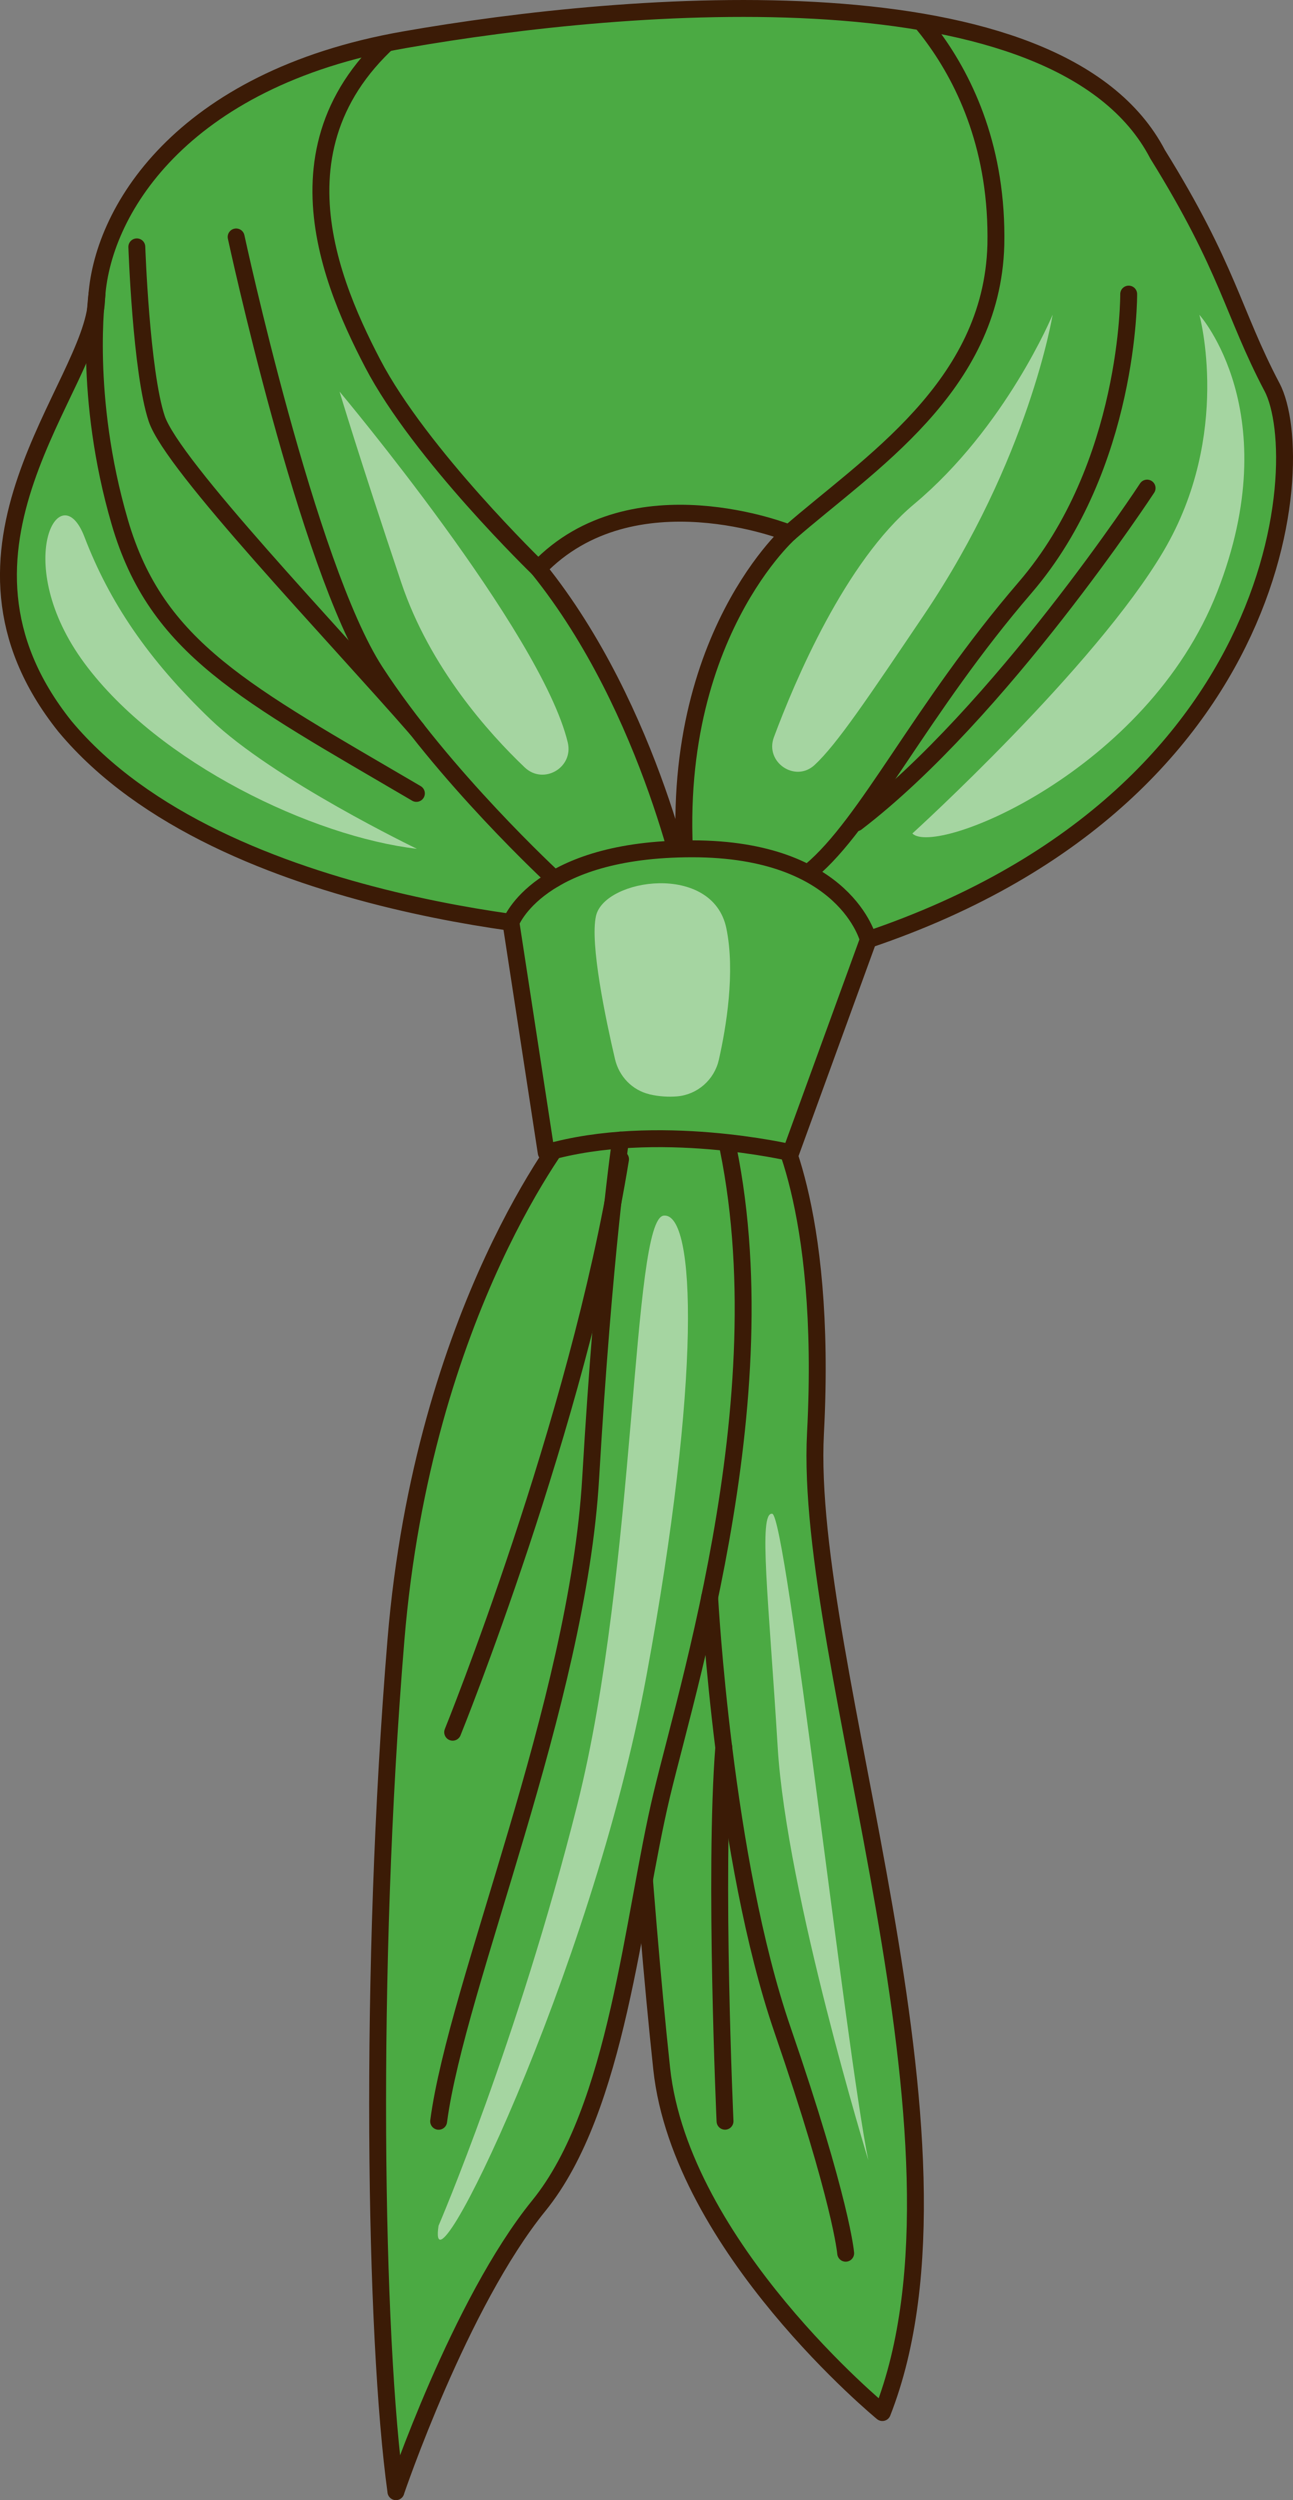 <?xml version="1.0" encoding="UTF-8"?> <svg xmlns="http://www.w3.org/2000/svg" xmlns:xlink="http://www.w3.org/1999/xlink" viewBox="0 0 229.54 443.58"><rect x="0" y="0" width="229.54" height="443.58" fill="#808080" stroke="none"/><defs><style> .cls-1 { fill: none; } .cls-1, .cls-2 { stroke: #3b1b06; stroke-linecap: round; stroke-linejoin: round; stroke-width: 3px; } .cls-3, .cls-2 { fill: #4baa43; } .cls-4 { clip-path: url(#clippath-2); } .cls-5 { isolation: isolate; } .cls-6 { fill: #fff; mix-blend-mode: overlay; opacity: .5; stroke-width: 0px; } </style><clipPath id="clippath-2"><path class="cls-2" d="M225.81,68.68c-7-13.3-7.7-21.01-20.31-41.31C188-6.25,111.67.06,71.76,7.06S17.84,37.87,17.14,53.27c-.7,15.4-30.81,44.11-5.6,75.62,28.01,33.61,95.47,36.41,95.47,36.41,0,0,10.96,1.4,35.47,4.9,85.43-22.41,90.33-88.23,83.33-101.53ZM122.43,160.66s-6.55-34.56-26.86-59.77c16.81-17.51,44.54-6.3,44.54-6.3,0,0-23.9,21.19-17.68,66.07Z"></path></clipPath></defs><g class="cls-5"><g id="_Слой_2" data-name="Слой 2"><g id="OBJECTS"><g><g><g><path class="cls-3" d="M156.64,428.05s-35.76-29.35-39.17-60.99c-3.41-31.63-5.98-75.56-5.98-75.56l11.88-99.54,13.84,6.17s9.71,15.11,7.56,56.13c-2.16,41.02,30.76,125.75,11.87,173.79Z"></path><path class="cls-1" d="M156.64,428.05s-35.76-29.35-39.17-60.99c-3.41-31.63-5.98-75.56-5.98-75.56l11.88-99.54,13.84,6.17s9.71,15.11,7.56,56.13c-2.16,41.02,30.76,125.75,11.87,173.79Z"></path></g><g><path class="cls-3" d="M70.28,442.08s11.33-33.46,25.37-50.73c14.03-17.27,16.65-51.27,21.82-72.86,5.17-21.59,23.52-79.88,8.95-125.75-12.95-3.78-25.31,7.56-25.31,7.56,0,0-25.96,31.84-30.82,90.67-4.86,58.83-3.78,123.87,0,151.12Z"></path><path class="cls-1" d="M70.28,442.08s11.33-33.46,25.37-50.73c14.03-17.27,16.65-51.27,21.82-72.86,5.17-21.59,23.52-79.88,8.95-125.75-12.95-3.78-25.31,7.56-25.31,7.56,0,0-25.96,31.84-30.82,90.67-4.86,58.83-3.78,123.87,0,151.12Z"></path></g><g><path class="cls-3" d="M225.81,68.68c-7-13.3-7.7-21.01-20.31-41.31C188-6.25,111.67.06,71.76,7.06S17.84,37.87,17.14,53.27c-.7,15.4-30.81,44.11-5.6,75.62,28.01,33.61,95.47,36.41,95.47,36.41,0,0,10.96,1.4,35.47,4.9,85.43-22.41,90.33-88.23,83.33-101.53ZM122.43,160.66s-6.55-34.56-26.86-59.77c16.81-17.51,44.54-6.3,44.54-6.3,0,0-23.9,21.19-17.68,66.07Z"></path><g class="cls-4"><g><path class="cls-3" d="M95.57,100.89s-21.01-20.31-29.41-36.41c-8.4-16.11-19.61-43.68,10.5-62.98C19.24,2.16-18.57,63.3-8.76,125.86c9.8,62.56,131.19,51.7,131.19,51.7v-16.9s-2.35-41.57-26.86-59.77Z"></path><path class="cls-1" d="M95.57,100.89s-21.01-20.31-29.41-36.41c-8.4-16.11-19.61-43.68,10.5-62.98C19.24,2.16-18.57,63.3-8.76,125.86c9.8,62.56,131.19,51.7,131.19,51.7v-16.9s-2.35-41.57-26.86-59.77Z"></path></g><g><path class="cls-3" d="M154.15-4.85s23.34,14.7,22.64,48.32c-.7,25.21-22.64,38.87-36.68,51.12-22.84,13.3-21.98,57.56-14.06,87.98,59.97-3.5,96.95-32.67,113.06-85.18C255.22,44.87,208.53-3.45,154.15-4.85Z"></path><path class="cls-1" d="M154.15-4.85s23.34,14.7,22.64,48.32c-.7,25.21-22.64,38.87-36.68,51.12-22.84,13.3-21.98,57.56-14.06,87.98,59.97-3.5,96.95-32.67,113.06-85.18C255.22,44.87,208.53-3.45,154.15-4.85Z"></path></g></g><path class="cls-1" d="M225.81,68.68c-7-13.3-7.7-21.01-20.31-41.31C188-6.25,111.67.06,71.76,7.06S17.84,37.87,17.14,53.27c-.7,15.4-30.81,44.11-5.6,75.62,28.01,33.61,95.47,36.41,95.47,36.41,0,0,10.96,1.4,35.47,4.9,85.43-22.41,90.33-88.23,83.33-101.53ZM122.43,160.66s-6.55-34.56-26.86-59.77c16.81-17.51,44.54-6.3,44.54-6.3,0,0-23.9,21.19-17.68,66.07Z"></path></g><g><path class="cls-3" d="M96.97,204.52l-6.27-40.86s4.87-13.06,32.18-13.06,31.27,16.12,31.27,16.12l-13.77,37.8s-23.81-5.6-43.41,0Z"></path><path class="cls-1" d="M96.97,204.52l-6.27-40.86s4.87-13.06,32.18-13.06,31.27,16.12,31.27,16.12l-13.77,37.8s-23.81-5.6-43.41,0Z"></path></g><path class="cls-1" d="M17.22,52.18s-2.5,18.06,4.05,40.48c6.55,22.42,22.17,30.23,52.65,48.11"></path><path class="cls-1" d="M98.42,155.93s-19.72-18.17-31.81-36.81c-12.09-18.64-24.69-77.08-24.69-77.08"></path><path class="cls-1" d="M24.29,43.8s.76,22.17,3.53,30.48c2.77,8.31,31.2,37.95,46.19,55.12"></path><path class="cls-1" d="M200.37,52.18s.25,30.41-18.39,52.07-27.91,41.8-38.13,50.32"></path><path class="cls-1" d="M203.64,86.6s-26.13,39.89-51.6,59.38"></path><path class="cls-1" d="M110.16,202.28s-2.95,19.8-5.3,59.96c-2.35,40.16-23.76,89.71-26.99,114.13"></path><path class="cls-1" d="M80.36,307.34s22.22-54.83,29.8-101.67"></path><path class="cls-1" d="M125.98,283.38s2.47,46.38,12.94,76.78c10.47,30.4,11.21,39.62,11.21,39.62"></path><path class="cls-1" d="M128.71,376.36s-1.98-44.11-.22-66.36"></path></g><path class="cls-6" d="M74.01,150.6s-25.42-12.23-36.61-22.94-18.02-20.94-22.4-32.38c-4.38-11.44-13.15,4.63,0,22.4,13.15,17.77,40.61,30.78,59.01,32.92Z"></path><path class="cls-6" d="M100.79,131.72c1.08,4.48-4.31,7.61-7.65,4.43-6.37-6.07-16.85-17.73-21.9-32.77-7.55-22.46-10.96-33.9-10.96-33.9,0,0,35.77,42.61,40.51,62.24Z"></path><path class="cls-6" d="M144.61,135.73c-3.45,3.19-8.86-.5-7.23-4.91,3.7-9.94,12.65-31.15,24.9-41.38,16.31-13.63,24.59-33.6,24.59-33.6,0,0-4.14,25.56-22.88,53.32-9.91,14.67-15.4,22.88-19.38,26.57Z"></path><path class="cls-6" d="M161.98,147.87s32.44-29.46,44.61-50.15c12.17-20.69,6.33-41.87,6.33-41.87,0,0,15.62,17.35,3.16,49.18s-50.03,46.99-54.11,42.85Z"></path><path class="cls-6" d="M115.29,194.15c-3.05-.72-5.4-3.17-6.11-6.23-1.61-6.87-4.5-20.54-3.37-25.43,1.54-6.65,20.69-9.49,23.13,2.19,1.62,7.77-.03,17.61-1.32,23.33-.8,3.57-3.82,6.23-7.47,6.52-1.46.11-3.1.04-4.86-.37Z"></path><path class="cls-6" d="M77.87,394.86s14.01-32.56,24.6-74.6c10.6-42.04,9.62-103.98,15.36-104.58,5.74-.6,6.68,28.88-3.07,81.65-9.75,52.77-39.3,113.18-36.9,97.53Z"></path><path class="cls-6" d="M154.15,383.28s-14.52-47.34-16.09-73.28c-1.57-25.94-3.48-41.79-.97-41.42,2.51.36,13.06,95.12,17.06,114.7Z"></path></g></g></g></g></svg> 